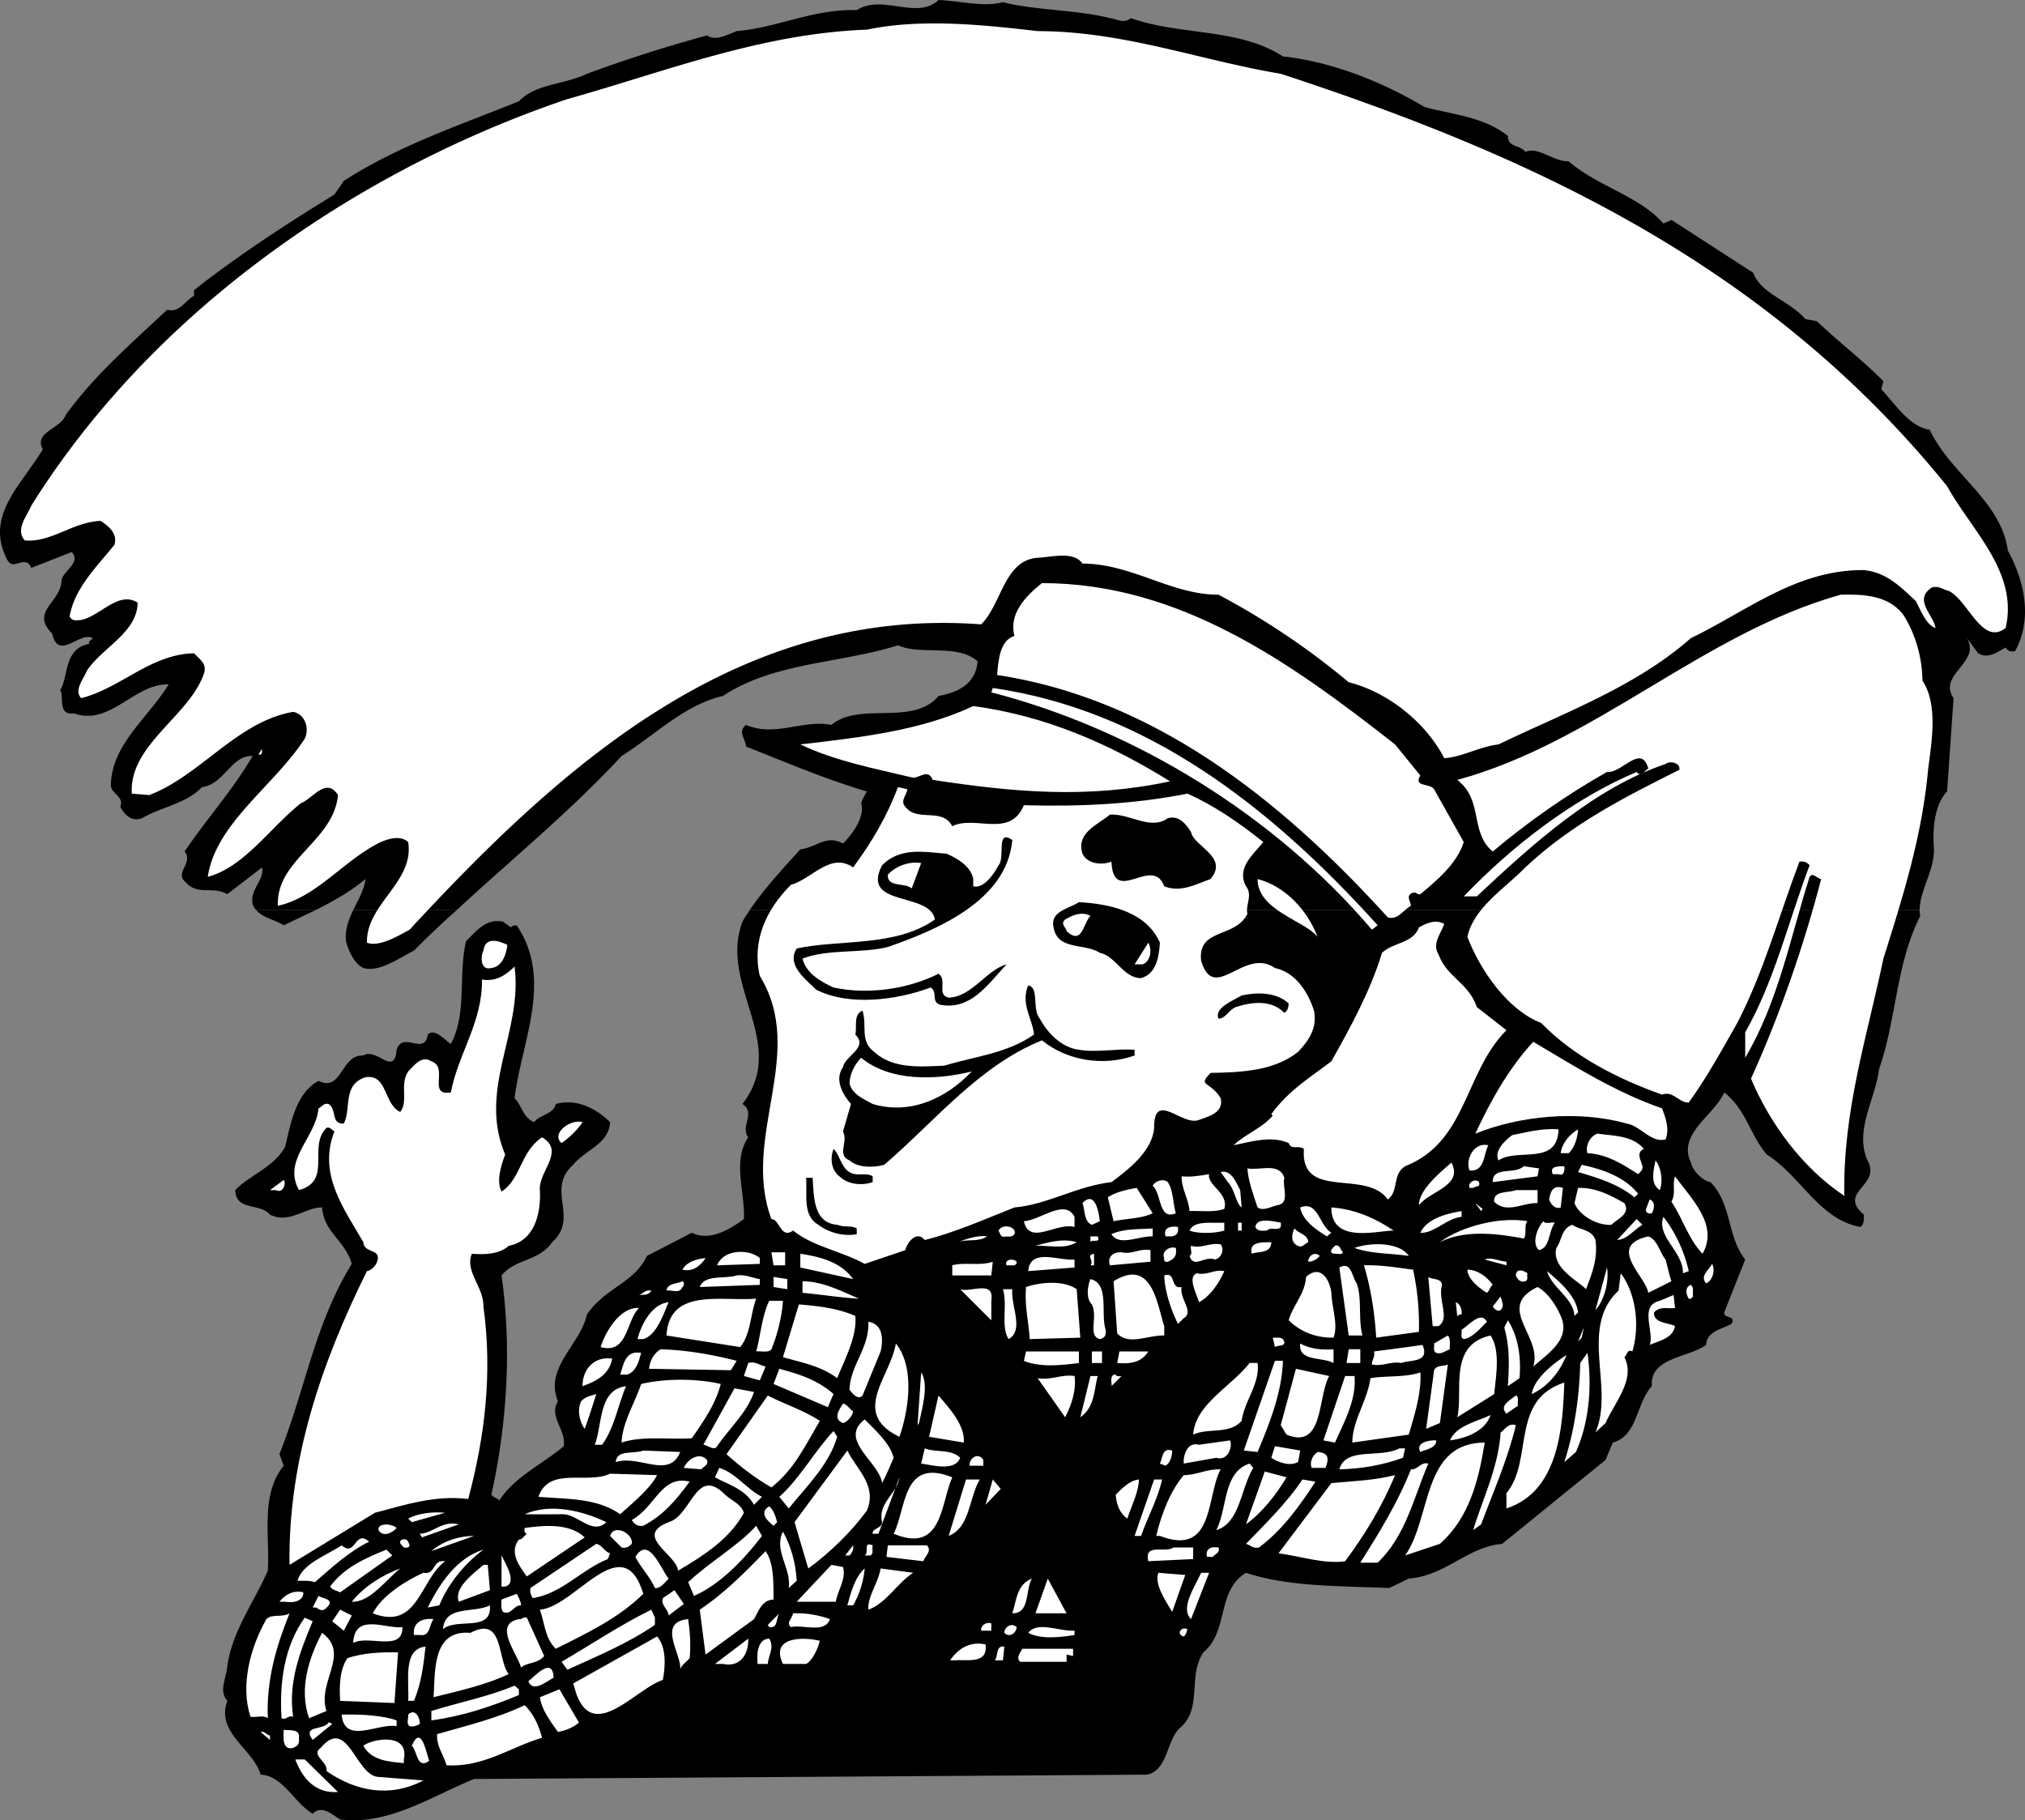 <svg xmlns="http://www.w3.org/2000/svg" width="279.893" height="251.61"><rect width="100%" height="100%" fill="#808080" stroke="none"/><path d="M43.621 125.8c-1.492.716-2.972 1.4-4.402 2.098-1.277-.808-2.879-1.015-3.8-2.097h8.202m19.5-.001a127.099 127.099 0 0 0-5.902 5.598c-2.223 1.125-4.824 3.028-7 2.403-1.223-.578-2.023-2.278-2.398-3.703-.168-1.602.375-3.004 1-4.297h14.3m202.199-.001c.024.25.04.536.098.798-3.422 6.828-3.222 14.027-5.699 21.203-.523 4.222-3.426 8.422-1.598 12.597 1.973 3.528-4.226 4.325-.5 7.5-.027.727.075 1.325-.5 1.7-5.726-1.075-8.226-7.075-12.902-10-2.324-2.672-2.824-6.172-5.898-8.598-1.325 3.125-6.528 5.723-4.602 9.7.277 1.226 1.676 2.523 2.7 2.698 2.976 3.028 2.277 7.528 4.8 10.7l-2.898 7.3c-.125.926 1.675.325 1 1.602-1.325.723-3.426 1.023-3.5 2.898-2.528 1.825-7.825 1.727-7.5 5.7-2.227 2.425-1.926 6.828-5.403 7.8l-1 2.403-14.297 11.597c-4.828.426-7.828 4.426-12.902 4.801l-2.7 1.301c-6.823-.277-14.023-.176-19.8-2.102-4.125 2.528-2.324 8.028-5.898 11-2.227 3.426-.028 7.825-3.301 10.5-1.824 1.825-1.625 5.825-4.5 6.403l-93 .597c-5.926 2.426-11.824 6.426-18.5 5.602-1.125-.676-2.524-2.074-3.801-.8-2.523-1.477-4.125-5.274-7.2-5.4-1.023-3.577-6.226-5.777-4.6-10.202-1.223-1.375-.126-3.172 0-4.797.675-4.875 3.675-8.778 5.6-13.203.274-4.973-1.023-10.575 2.2-14.5L38.621 201c3.575-8.977 4.875-17.977 10-26.3-.925-3.274-3.828-4.274-4.101-7.802-2.227-.074-4.524 2.325-7.2 1-1.425-1.675-4.726-.472-4.8-3.398 1.976-2.074 5.375-3.176 6.898-6 .778-3.277 1.477-7.375 4.602-9.102 3.273 1.625 3.074-3.675 6.199-3.5 1.875-1.175 4.277 3.028 4.602-.8.875-2.672 3.875.925 4.3-2.098.973-.977 2.375.824 3.2 1.3 2.273-4.374.972-9.277 2.097-14.202 1.477-1.473 2.778-3.172 5.102-2.7l1.101.801c.172-.273.473-.273.797-.3 5.078 7.527.676 16.027-.297 23.902.973.922 1.172 2.722 2.7 3.297.875-1.075 2.675-1.075 3-2.5 2.773-.774 5.472.527 7.5 2.5-.125 3.027-3.426 3.828-5.102 5.902-3.824 3.426.875 7.324-2.898 10.7-1.926 2.726-5.028 2.226-7 4.6 1.472 10.325.675 20.923-1.403 30.298.278.425.778.425 1.102.8 2.074-3.273 6.074-5.074 8.898-7.5.375-2.273-2.125-4.074-.797-6.199-1.925-4.676 3.075-7.773 4-12 2.575-3.773 6.473-4.273 8.297-8.101l6.203-3.2c2.473 1.227 5.274-.472 7.2-1.898.175-3.777-1.625-7.977.597-11.3-1.125-1.477 1.078-3.376-.797-4.602 6.473-8.375-3.328-16.375 0-25.2.301-.535.653-1.09 1-1.597h161.7"/><path d="M35.418 125.8c-.226-.23-.39-.48-.5-.8-.422-2.074 1.676-3.375 1.301-5.102l-4.8 3.7c-2.024-1.172-4.024.226-5.7-1.598-1.723-1.375 1.074-2.676-.2-4.3 3.075-4.575 6.575-8.376 9.4-13.2-2.923-.176-3.923 3.926-7 4.3-2.223 2.325-5.626 2.723-8.298 4.298-1.425.527-2.425-.473-3-1.598.575-1.375-1.226-1.777-1.3-2.902.074-5.672 5.074-9.274 8-14-4.727-.172-8.125 5.828-13.102 4-2.324.328-1.324-2.375-1.898-3.2 1.175-1.875.472-5.773 4-6.398-.125-.375.375-.574.5-.8-1.825-.977-4.727 3.226-5.602-.602-3.125-3.172 1.277-4.274 1.3-7.5.376-1.274 2.677-2.375 1.4-3.797L4.32 78.5c-.825-1.977-2.426.523-3.301-1.102-3.227-6.074 1.976-10.375 4.898-15.3-1.324-2.375 2.477-2.774 3.203-4.797 4.075-5.578 8.973-9.778 14-14.5 1.672.523 2.473-1.278 3.7-1.903v-.8c6.074-4.774 12.972-9.274 19.398-13.2l1.3-1.898c7.575-4.875 15.977-7.676 24.2-11 2.375-2.477 6.277-2.277 9.402-3.8a200.878 200.878 0 0 1 16.6-5.303c1.176.825 2.777-.074 4.102-.597 5.675-.477 10.574-3.078 16.597-2.903C121.996-.875 126.696 2.824 129.72 0c2.977.125 6.277 1.023 8.902.3 4.375 1.126 9.973 1.024 14.797 2.2.977.125 1.875.824 2.903 0 6.675 2.426 14.875 1.324 21 5.3 6.773.723 13.773 3.524 19.597 7 3.778 1.024 8.176 1.325 11.5 4-.023 1.626 1.778 1.223 2.403 2.2 1.875-.777 3.773 1.324 6 1.3 4.074 3.524 9.675 4.723 13.097 8.598l1.102-.5 11.3 7.301c1.075 2.926 4.973 3.824 7.2 6.399l1.601.3c2.973 2.825 6.375 5.426 9.2 8.301l-.301 1.102c1.773 1.824 3.875 5.222 6.699 5.597 2.875 6.125 9.875 9.825 10.8 16.7 2.274 4.125 3.477 9.425 1 13.902-.523.125-1.023.023-1.3-.5-1.125.625-2.426 1.625-3.8.8l-1.798-2.402c2.672 3.528-3.925 5.227-1.601 8.602l-.899 12.898c-1.828 1.926-2.027 5.426-1.8 8-.028 3.118-1.93 5.547-2 8.403h-161.7c2.032-3 4.61-5.762 7-8.403 2.274-.273 3.575-2.074 5.899-.8 1.375-1.375 3.074-3.774 2.5-5.598a9.71 9.71 0 0 1 .8-1.602c-5.726-1.675-11.527-4.175-16.699-6.199-.027-.976-1.226-2.074 0-3 3.973 1.727 7.875-.773 11.797 0 3.875-3.273 11.278.227 14.801-4 2.676-.476 5.176-1.676 5.402-4.8-2.828-2.473-7.828-.774-11-2.2-8.027 2.524-17.125 2.324-24.203 7-5.324 1.227-9.422 5.426-14 8.301-7.3 7.855-15.265 14.309-22.797 21.3h-14.3c.71-1.468 1.52-2.816 1.699-4.3-2.188 1.816-4.54 3.11-6.899 4.3h-8.203"/><path fill="#fff" d="M143.418 4.3c11.977.024 22.375 4.024 33.602 5.9 33.976 11.124 67.074 26.023 92.101 57 3.473 6.226 9.875 11.925 8.098 19.6-3.223 2.524-5.125-3.675-7.8-5.1-.825-.177-1.423-.774-2.4-.5-2.624 1.726.274 3.823.5 5.6-1.226-.374-2.023-2.374-2.698-3.702-2.325-2.172-4.125-3.973-7.2-4.297-9.328-.078-16.226 5.722-23.902 9.398-7.625 6.727-17.523 10.324-26.598 14.7-2.726.324-4.925 1.726-7.5 1.902-2.625-5.078-7.925-9.176-13.203-10.5a103.75 103.75 0 0 0-18-12.102c-6.523.024-11.922-4.273-18.797-4.3-1.226-1.774-4.328-.876-6.203-.801-4.625.328-4.922 6.328-7.797 9.203-33.226-2.477-57.425 18.824-79 42.199-1.828 1.023-4.328 2.426-5.902 1.8-.125-5.374 6.574-8.374 5.7-13.902-1.024-.972-2.723-.472-3.798 0-5.027 2.426-8.828 7.625-14.203 8.801-.324-6.375 7.676-8.875 8.301-15.3-1.625-2.575-3.523.527-5.098 1.101-4.328 3.426-7.828 8.824-12.902 10.2 1.074-7.376 9.176-12.575 13.402-19.102.672-1.375.075-3.375-1.601-3.7-7.727 1.325-12.824 8.825-19.899 11.5l-2.402-.199c-.426-6.773 8.074-10.773 10-16.699.375-1.277-.625-1.875-1.398-2.7-6.028.126-10.125 4.825-15.602 6.2-1.023-1.074.277-2.574.8-3.8 2.075-3.177 6.977-5.274 7-9.4-2.624-1.675-5.124 1.825-7.8 2.4-.625.023-1.223.226-1.598-.5.672-3.876 3.672-6.774 6.2-9.9.472-1.577-.825-2.577-1.903-3.3-3.824.125-6.824 3.023-10.5 2.7-1.324-1.575.278-3.274.903-4.802C21.395 42.625 49.895 23.324 78.418 13.7c13.477-3.773 26.778-9.074 41.403-9.601 7.472-1.575 16.074-.672 23.597.203"/><path fill="#fff" d="m192.82 102.898 3.5 4.301c-1.027 1.625 1.376 1.024 1.899 1.899l4.102 7.3c-.926 2.926-3.625 5.227-6 7.2-.426.125-.625-.375-1-.2-1.125.325-.325 1.227-.301 1.801-1.125.625-1.824 2.024-3.2 1.602-15.226-16.778-32.726-30.278-54-33.5.176-2.078.376-4.778 2.399-5.403-.824-2.972 1.477-5.472 3.8-7.3 18.977.027 34.177 10.828 48.802 22.3"/><path fill="#fff" d="M263.02 84.898c1.773 2.727 2.676 6.125 2.699 9.2 2.176 3.226 1.277 8.425.8 12.101-.823 9.324-3.523 17.824-6.198 26.301-2.227 10.723-5.625 21.023-5.403 32.8-5.824-3.874-10.324-10.077-12.898-16.202 3.976-8.774 7.273-18.274 9.699-27.598-.625-.074-1.125-.977-1.598-.3-2.625 8.226-4.328 17.323-8.902 25v-3.5c4.074-7.177 5.977-15.376 8.902-23.102-.425-.473-.828-.575-1.402-.5-2.824 7.425-4.926 15.226-8.598 22.3-2.125 3.727-4.125 7.426-6.703 11-1.422.028-2.125-1.675-3.699-1.097-6.125-2.176-12.223-5.278-16.7-9.903-4.624-1.773-8.425-7.273-10.198-11.898.875-4.074 5.175-6.676 8-9.602 6.472-6.074 13.875-9.773 21.3-13.5.172-.972-1.328-1.273-1.902-.8-9.824 3.328-18.223 10.925-26.098 18.3h-1.8c6.675-6.972 15.074-13.472 23.898-17.199.477.727 1.074-.074 1.602-.5-1.028-3.476-3.625.727-5.7.5-5.527 3.125-10.828 6.824-15.8 11-3.227-2.676-1.227-7.074-4.903-9.898 19.078-5.176 33.977-20.278 53-25.602 2.977-.074 6.477.024 8.602 2.7m-72.602 42.999-.797.602c-13.425-15.777-32.726-27.676-52.601-32.8l.199-.602c21.074 3.027 38.277 16.226 53.2 32.8"/><path fill="#fff" d="M161.719 108c-11.324 2.426-21.523 1.523-32.8-.2-.626-1.577-1.825-.277-2.7-.3-5.324-1.277-10.723-2.277-15.598-4.602 8.274-.972 16.575-1.875 23.899-5.3 9.976 1.328 18.875 5.226 27.199 10.402M36.02 104.3h-.301l.5-.8c-.023.324.074.625-.2.8"/><path fill="#fff" d="M125.418 109.098c-.125.828-1.023 1.625-.297 2.402 1.672 2.223 5.075.023 6.5 2.7 3.172-1.575 7.973 1.726 9.899-2.9 7.875.223 15.476-.175 22.601-1.6 3.672 1.624 7.172 4.023 10.5 6.698-1.527 1.825-3.726 3.625-2.402 6.102.977 1.223-.125 2.723.2 3.8-1.626 3.423-6.923 1.923-6.4 6.5 1.774 6.024 5.977-1.976 10.2 1 2.875.626 4.574 3.325 5.402 5.9.473 2.425-.726 4.124-2.203 5.698-3.324 2.625-7.722 2.825-12.097 2.903-.426.523-1.227 1.125-.5 1.597.875.625 1.375 1.028 1.898 1.903.477 2.023-1.723 2.523-3 3-2.324.922-6.223-4.176-6.2 1.097-.226 3.227-3.624 5.825-5.898 7.5-4.726.528-8.925 3.125-13.402 3.5-4.125 1.625-8.125 3.426-12.398 4.5-1.125-1.375-2.426.325-2.7 1.403l-5.601 1.898c-3.227-1.773-7.125-2.375-9.899-4.601-1.726 1.226-1.828-1.575-3-1.598-4.226-11.375 4.973-22.875-1.601-33.602-1.125-4.875.875-9.175 4.3-12.597 2.876-.778 5.473-4.578 8.598-2.403 2.578-3.472 4.676-7.074 6.203-11.097l1.297.297"/><path d="M161.418 113.098c1.578-.473 2.578.925 3.203 1.902.375 2.023 5.274 3.426 2.7 6.5-2.028.723-4.125 1.926-6.403 1-1.625-4.375-7.023 2.824-7.297-3.402-1.328.527-3.328.328-4-1.098-.925-2.875 2.075-3.977 3.797-5.402 2.778-.172 5.578 2.226 8 .5m-21.5 3c-.722 8.425-10.422 12.425-17.199 14.8-3.723.926-8.223.227-11.8 1.602.476 2.023 2.577 3.223 4.3 4 4.777 1.023 10.277.223 14.5-1.902 1.277.828-.324 2.925 1.402 3.3 3.172-.074 5.274-3.875 8-4.597-2.625 2.824-4.925 6.324-9.101 5.597-1.426-.375-.324-1.773-1.399-2.398-4.625 1.723-11.226 2.625-15.8.3-1.625-1.577-4.125-3.476-2.7-5.702 5.973-1.274 13.672-.172 19.098-4-.625-3.875-10.324-1.672-7.3-7.5 2.476-2.473 5.577-1.875 8.902-1.598 1.472.625 3.375 1.723 3.699 3.5v1c1.375.426 2.875-1.676 3.5-2.902.976-1.075-.426-5.075 1.898-3.5"/><path fill="#fff" d="M126.02 122.8c-1.024-.874-3.426-.077-3.301-1.902 1.176-1.273 3.074-1.875 4.602-1.597l-1.301 3.5m56.101 6.699c-1.828-2.277-8.328-3.676-8.3-8 3.875 1.023 6.875 4.324 8.3 8"/><path d="M160.32 130.3c-.124 2.024-.527 4.325-2.601 4.9-2.426.023-3.523-3.075-5.7-3.5-2.124-1.376-5.823-.274-6.398-3.5-.527-2.274 2.172-2.575 3.5-3.5 4.075.226 9.274 1.226 11.2 5.6"/><path fill="#fff" d="M150.719 126.598c-1.023 1.027-1.125 4.125-3.3 2.101-.024-.476-.923-.976-.2-1.601.977-.575 2.277-1.172 3.5-.5m48.902 1.102c-.425 1.323-1.726 2.726-.8 4.198 1.175 3.227 4.175 3.926 5.3 7.301l4.098 3.2c-5.824 5.824-5.426 15.425-14 18.8-1.824 1.125-.824 3.426-2.398 4.602-3.028-4.278-12.125.222-11.602-7-.824-.578-1.723.222-2.098-.801-2.425-1.074-5.226-.176-7.601.3 1.476-1.476 3.976-2.374 5.398-4.1l-.199-.2c2.375-3.277 5.375-5.074 8.3-7.3 2.677-4.774 5.376-9.677 7-15 1.575-1.477 4.274-1.274 5.102-3.5.973-.575 2.274-1.177 3.5-.5m-129.5 2.898c-.125 1.328-.726 3.027-2.203 3.203-1.523.422-1.523-1.578-1.097-2.403.273-1.972 2.074-1.375 3.3-.8m87.797 2.702h-1.097l1.898-3c.574 1.024.277 2.626-.8 3M69.82 159.598c-.624 1.625-1.226 3.726-.5 5.101 2.676-1.676 2.575-5.476 5.598-7.5 3.278 1.926-.523 4.727-.297 7.301.172 3.223-.726 7.023-4.3 7.7-1.325 1.226-3.528 1.226-5.102 1.1-1.023 2.423 1.676 4.626 1.602 7.298 1.273 9.328.175 18.027-2.102 26.601-4.523-.574-8.824.824-12.898 1.899L40.02 216.3c-.227-14.477 4.476-28.078 10.699-40.602.574-.074 1.176-.676 1.402-1.3.672-1.876-1.828-1.075-1.902-2.7-2.625-4.574-6.324-9.375-4-15.3-.426-.274-.625-.676-1.098-.5-2.625 2.624.875 7.324-3.8 8.601-2.325-4.176 2.375-7.277 2.699-11.3.476-.177.676-.774 1.398-.602 1.176.726.278 2.828 2.102 2.703 1.074-2.078-.227-5.375 3-6.403 3.074-.472 2.476 3.727 4.8 4.801 1.176-1.476-.124-3.773 1.098-5.601.875-.875 1.875-2.274 3.203-1.399 2.473.824-.625 4.824 2.7 4.301.972-5.277 4.375-9.676 4.3-15.602 1.875.325 3.274-.574 4.5-1.8 1.172 9.027-5.125 16.925-1.3 26"/><path d="M143.719 140.8c1.074 2.024 3.074 4.024 5.402 4.298 2.375.425 5.172-.172 7.7 0v.8c-4.325 1.528-9.325.727-12.801-2.097-8.727 3.523-14.727 11.125-21.801 17.199-1.523.426-3.625.426-4.8-.602-1.825-.773-.126-2.472-.9-4l1.102-3.8c-1.125-1.274-2.328-3.375-1.101-5.098.273-1.574 3.574-2.676 1.699-4.5.277-1.074-.324-2.777 1-3.3.676 2.226-.426 4.124 1.602 5.698 2.675 2.426 6.472 2.028 9.699 1.903 4.176-1.278 8.676-1.676 12.398-4.301-.125-1.977-1.922-4.277-.797-6.8 1.575.323.473 3.226 1.598 4.6m34.402-2.1c-.027.523-.125 1.023-.601 1.3-1.727-1.777-4.324-1.574-6.7-.8-.925.323-1.425 1.624-2.402 1.6-.625-1.476 1.977-2.476 3.203-3.202 2.172-.473 4.774-.473 6.5 1.101"/><path fill="#fff" d="M229.719 153.2c.477 1.226 1.074 2.823.5 4.3-2.023.523-3.426-1.875-5.398-2.2-6.625-1.874-14.825-1.077-20.903 1.4 2.078-4.477 4.578-8.977 8-12.7 5.778 3.426 11.477 7.023 17.801 9.2m-95.399-5.102c-3.624 3.828-8.624 6.027-13.699 4.5-1.226-.672-2.925-1.375-3.203-2.899.078-1.375.676-2.476 1.602-3.5 3.976 3.324 10.375 3.125 15.3 1.899m-53.8 7c-.524.925-2.024 2.328-2.899 2.902-1.527-1.277 1.172-3.375 2.899-2.902"/><path fill="#fff" d="M215.418 156.098c-.125 5.125-5.722 2.527-8.297 4.3-.625-1.273.774-2.675 1.899-3.5 1.976-.375 3.976-.972 6.398-.8m1.402 3.3h-1.101c.176-1.375 1.176-2.574 2.402-3.3-.027.726-.328 2.425-1.3 3.3m10.398-.598c-1.125.524-.426 1.524-.2 2.4.075.523-.323.823-.6 1.1-2.126-1.374-4.325-2.777-7-2.902-.325-.875.277-2.375 1.402-2.699 2.273.324 4.773.227 6.398 2.102m-21.5-.501c-.723 1.325-.426 3.626-2.598 3.5-.625-1.476.575-3.976 2.598-3.5"/><path d="M118.219 162.3c.777.126 1.676-.175 2.402.298v.8c-1.527.528-3.425.325-4.601-.8-1.125-.875-1.324-2.473-.801-3.797.977.922 1.074 3.222 3 3.5"/><path fill="#fff" d="M229.418 164.5c-1.422-.875-.824-2.875-.597-4.102.773.926 1.074 2.825.597 4.102m-33.297 2.098c-.027-1.973 2.575-4.274 4.5-5.899 1.672 3.227-3.027 3.926-4.5 5.899M226.418 165l-.5.5c-2.324-1.875-5.023-2.676-7.797-3.5l.5-1c2.875.625 5.875 1.625 7.797 4m-13.898-2.402-6.2.8c-.027-2.273 2.973-.972 4.301-2.199l2.098.301-.2 1.098m3.7-1.398c.074.523-.023 1.425-.8 1.1h-.798c-.527-1.175.875-1.077 1.598-1.1m-38.699 1.6c-.324 1.325.875 3.524-1 3.798-.926.226-1.926.828-2.7.3-.527-1.574-1.324-3.773-1.402-5.398 1.778.324 4.375-.875 5.102 1.3m-6.102 1.7.203 2.398c-.828-.574-.925-2.472-1.902-3.5l-1-1.398c1.477-.375 2.176 1.523 2.7 2.5m-4.298-2.2c-.328 1.524 2.774 2.626 2.098 4.798-1.426.527-3.223.226-4.8.3-.126-1.675-1.126-3.074-1.098-4.8 1.273.125 2.472-.075 3.8-.297M235.32 173.3c-1.925-1.976-2.726-4.874-4.3-7.202.676-1.172.074-2.375.5-3.5 2.273 3.125 6.074 6.726 3.8 10.703"/><path d="M112.32 162.8c.176 2.626.075 6.223 3.399 6.5 1.176.423 1.875.024 2.7.5v.798c-1.723.328-3.825-.172-5.298-1.297-2.226-1.278-1.527-4.078-1.703-6.5h.903"/><path fill="#fff" d="M38.121 164.5h-.8l1.898-1.402c.375.527-.125 1.925-1.098 1.402m124.399 3.2c-2.426 1.023-1.926-2.677-3.2-3.802.274-.574 1.376-1.074 2.098-.5.778 1.227.676 2.825 1.102 4.301m41.898-4.301c.278.727-.523.528-.797.801h-.5c-.328-.773.875-1.375 1.297-.8M159.32 167.7c-1.425.726-3.624.726-5.402 1.1l-.797-3.3c.973-.676 2.575-1.074 4-1.3l2.2 3.5m56.398-.802c-.824.325-1.426-.574-1.598-1.097.172-.977.473-2.078 1.899-1.602l-.301 2.7m8.801-.599c.875 1.524-.926 2.126-1.801 3-1.926.126-4.426-1.277-5.098-3l.5-2.1c2.473-.075 4.473 1.023 6.399 2.1m-12 0c-2.024-.077-4.324 1.524-6-.202-.125-1.575 1.976-1.172 3-1.598h3v1.8m-60.5 2.5-1.102.5c-1.125-.476-.922-1.976-1.297-3 1.774-1.874 2.274 1.423 2.399 2.5m76.3-1.1c-.425.124-.925-.075-.8-.602l.5-1.297c.875.324.574 1.422.3 1.898m-23.601-.301-.8-1.097 1 .797zm-21.301 3.5c-1.625-.972-3.422-2.273-3.699-4 2.477-.972 2.574 2.426 4.3 3.5l-.6.5M148.52 168.2v1.398c-2.524-.672-6.227 2.625-7-.797 2.375-.176 5.676-3.176 7-.602m44.101 1.899c-2.425.027-8.625 1.828-8.601-3.2 3.176.227 5.976 1.426 8.601 3.2m9.399-2.7v.801c-2.125.227-3.824 2.324-5.7 2.2.973-2.075 3.876-2.676 5.7-3m31.398 8.301-.797.3c.075-2.977-3.726-5.074-2.703-7.8 1.778 2.323 2.875 4.823 3.5 7.5m-22.297-6.9c-.527.626-.027 1.723-.5 2.4-3.527-.677-8.125-1.274-11.601.5 2.773-2.075 8.074-3.575 12.101-2.9m15.899.5c-1.227.723-2.125 2.024-3.5 2.098l2.699-2.898.8.8m-49.999-.3c.273 1.523-1.426.426-1.899 1.098-.625.027-1.328.125-1.601-.5.176-1.375 2.476-.774 3.5-.598m37.898 0c-.922 1.223-.625 3.426-2.199 3.8-1.023-.874-.324-2.976.602-4 .273.423.972.126 1.597.2m-45.699 1.098c-1.426.425-3.723.425-4.8 0 .675-1.473 3.077-.973 4.8-1.098v1.098m2.402 0h-.5V169h.5v1.098m48.899 1.3c.375 2.625-.524 4.727-1.301 6.801-1.125-1.176-4.824-2.976-4.098-5.699.774-1.074.672-2.676 2.2-3.2 1.074.723 2.675.626 3.199 2.098m-80.301-1.3c.277.726-.625.925-1.098.8-.828.227-.828-.273-1.101-.8.375-.774 1.773-.774 2.199 0m22.601-.5c.075.828-.124 1.125-.8 1.3h-.899c-.425-1.175.672-1.472 1.7-1.3m-3.501 1.3c-1.925-.074-4.624 1.426-5.699-.3 1.672-.774 3.672-.672 5.7-.797v1.097m21.499.802c-.527.226-.824.823-1.402.5-1.023-.376-.922-1.575-.5-2.4.578.723 1.875.825 1.903 1.9m-44.403-.802c-1.125.825-2.824.325-4 .801 1.176-.476 2.778-.976 4-.8m15.301-.001c.477 1.028-.824.325-1 .801v-.8h1m78.5 3.199c.277 1.027.477 2.027.8 3l-3.198 1.601c-.325-2.273-5.825-6.476 0-7.8 1.273.425 1.574 2.226 2.398 3.199M148.82 171.7c-1.624 1.023-3.824.425-5.699.5 1.774-.477 3.774-1.075 5.7-.5m26.898 0c-.023 1.624-1.824 1.226-2.7 1.6-.425-1.675 1.376-1.577 2.7-1.6m-7 .3c.574.723.074 1.926-.8 2.098-1.423-.575-2.923 1.328-3.5-.5.476-.274.077-.875.202-1.399 1.473.426 2.575-.476 4.098-.199m26 1.598c-2.523-.375-5.223-.274-7.5-1.098 2.074-.777 6.176-.875 7.5 1.098m-9.098-.5c-.125.425-.925.125-1.3.203-.727-.278-.125-.778.199-1.102.676-.273.773.625 1.101.899m-23.101-.598c.176 1.125-.227 1.523-1.102 1.898a.381.381 0 0 1-.5-.5c-.422-.972.778-1.675 1.602-1.398m-3.5 1.898-5.602.5c-.422-1.175.477-1.875 1.602-1.8 1.476.328 2.476-.575 4-.297v1.597m-54-.5v.801l-5.899.2c.875-2.274 4.473-2.274 5.899-1m3.5.999h-1.602l-.297-1.8h1.899v1.8m9.398 1.902-7.297-1.6v-1.9c2.774.423 5.575 1.126 7.297 3.5m32.801-1.902c.574-.675-.723-1.375.5-1.597v1.597h-.5m31.699-1.3c-.324.425-1.023.828-1.597.8-.028-.773.875-1.472 1.597-.8m-84.898.3c-.727 1.125-1.824 1.926-3.2 1.602.575-1.074 1.973-1.477 3.2-1.602m51 1.302-6.399.5c.274-3.274 4.274-1.376 6.399-1.602v1.101m59.699-.801v.5l-3-.8c.875-.375 1.977.226 3 .3m-67.699 0c.074.325-.324.625-.602.5h-.797c-.328-.875.973-.972 1.399-.5m-3.5 1.902h-5.399v-1.402c1.672-.472 3.875.125 5.598-.5l-.2 1.903m98.801 1.097c-.925-1.074.473-1.875.801-2.699.375.426.375 2.125-.8 2.7m-47.501 7.199h-1.902l-1.297-9.399c1.672-.875 1.672 1.125 2.399 2.2.773 2.124.176 4.925.8 7.199m7-9.098c.575 2.723.876 5.523.801 8.598l-5.902.8c-.223-3.472-.723-6.773-1.7-10 2.376-.074 4.575.325 6.802.602m25.199 5.598 1.601-5.899c.274 1.727-.226 4.324-1.601 5.899m-14.2-3.5c-.425.328-.425.828-.8 1.101-.926-.574-2.625-1.773-2.7-3.199 1.376.023 2.676.926 3.5 2.098m4.801-1.598c-.125.426.172.926-.3 1.098-.625.226-1.125-.274-1.301-.797.074-1.078 1.074-.676 1.601-.301m-41.902-.3c-.625 1.425-1.824 3.425-3.5 4.3-.324-1.176-1.625-3.477-.3-4 1.476.324 2.374-.574 3.8-.3m14.801 3c.074 2.124.976 4.425.3 6.198-2.425.028-4.527-.773-6.199-2.398.575-2.074 2.274-3.676 2.399-6 1.976-1.777 3.273.324 3.5 2.2m34.101 2.698-.5.5c-.125-2.472-3.125-3.875-3.8-6.199 1.675 1.426 3.972 3.324 4.3 5.7m7.5 5.401c-.726-.374-.726.524-1.101.798 1.574 3.027-1.324 6.226-2.602 9.101L220.52 198c2.676-6.176-2.324-14.477 3.199-19.602l.3-2.398c2.075 2.723 2.677 7.223 1.602 10.8m-120.601-10v.798l-8.301.3c.676-1.773 3.375-1.074 5.102-1.597 1.175-.176 2.074.324 3.199.5m58.3 1.097c-.324 1.625 1.774 3.426.301 4.301l-.8.801c-1.028-2.074-1.825-4.574-1.903-6.7 1.676-.577.778 1.923 2.403 1.598m-54.501.302-1.902-.302V176.5l1.903.3v1.4m52.097 5.1v1.298c-2.222-.075-4.922 1.425-6.5-.297l-.5-7.203c5.278-3.274 5.977 3.027 7 6.203m38.402-5.703c-.624 2.125 1.176 4.625-.5 5.703h-.8l-.602-6.801c.578.426 1.778.125 1.903 1.098M152.82 183.8c.075.825-.124 1.126-.8 1.298-1.727-.473-.227-2.973-1.102-4.797-.824-.778-.625-2.477-.199-3.5 2.676.625 1.375 4.722 2.102 7m-58.501-5.903c-.425 1.028-1.527.325-2.199.5.172-1.074 1.375-.875 2.2-1.3.273.125.273.625 0 .8m24.398 1.602c-2.125-.074-5.223-.574-7.8-.8v-1.602c2.874.027 5.476 1.425 7.8 2.402m30.101-1.3.5 6.698-7 .2c-.124-2.375-.726-4.575-.5-7.2 1.973-.675 5.176-.972 7 .301m85.2 1.001c-.227.226-.324.425-.602.3-.324-.477-.625-1.574.301-1.902.477.425.176 1.125.3 1.601m-18.3 2.699c1.477 3.227-1.824 5.227-3.8 7 1.374-4.175-5.325-8.175.6-11 1.376.727 2.575 2.528 3.2 4M137.02 179.8v2.7l-4.301-4.3c1.375.523 4.777-1.376 4.3 1.6m2.899-1.6c-.222 2.323 1.676 5.624-.5 6.898-1.125-1.672-.125-4.774-.797-6.899h1.297m-49.898.199c-.426.727-1.125.528-1.7.602.575-.176.876-.777 1.7-.602m141.5 2.402c-1.227.126-2.024-.277-2.899.598-.125 1.528 2.075 1.426 2.899 1.903-.324 1.722-2.227 2.023-3.5 2.597.676-1.773-1.524-5.472 1.398-6.097l1.903-.801.199 1.8m-24.102.298c-.523.226-.824-.172-1.097-.5l1.097-1.399c.176.824.578 1.227 0 1.899M104.52 179.5c-.824 2.223-.727 4.824-2.2 6.7l-10.199-1.602c.375-6.672 7.672-4.672 12.399-5.098m3.699.3c-.125 2.024-.723 4.626-1.598 6.7-.328.523-1.425.223-2.101.3.574-1.976.773-4.874 1.8-7h1.899m-15.801.2c-.722 1.625-1.625 4.523-3.5 5.098h-.797c.473-1.973 1.973-4.875 4.297-5.098m109.602 1.7c-.324-.075-.426.124-.602.198L201.22 180c.574.223.875.926.8 1.7m-83.801.198c.277 2.825-1.523 6.125-2.5 8.602-2.223-1.676-4.926-2.176-7.5-2.902l2.2-7.297c2.675.222 5.374.523 7.8 1.597M88.32 180.8c-1.824 1.825-1.527 6.423-5.3 5.4.574-1.876 2.574-5.575 5.3-5.4m117.2 1.9c-1.024 1.023-2.024 2.226-3.2 2.398-.527-.172-.226-.875-.3-1.297.976-.578 2.676-2.676 3.5-1.102m4.5 7.801-1.602 1.098c.176-2.875.278-5.375-.5-8.098l.5-1c1.375 2.125 1.875 5.023 1.602 8m-88.301-3.7-2.5 6.098c-.625.625-1.324-.175-1.8-.8.077-3.375 2.777-5.774 2.6-9.399 2.075.324 2.075 2.524 1.7 4.102m96.402-1.403.797-1.898-.297 1.398zm-17.703 1.102c-.722.223-1.125.723-1.898.5-.524-.277-.227-.875-.301-1.3l1.902-1.102c.473.527.172 1.328.297 1.902m6.102 6.2-5.102 3.198c.875-3.574-1.324-9.972 4.602-11.3 1.375 2.027.773 5.527.5 8.101m-29-6.999c-.324.425-.926.226-1.301.5l-.3-1.302c.777.028 1.577-.175 1.6.801m-53.199 12.899c-6.824-3.274-1.226-8.274-.5-12.899 2.676 3.324 1.774 9.227.5 12.899m60-12.098v1.898c-1.624-.875-4.925-.175-4.601-2.699 1.277.727 2.875.926 4.602.801m12.3-.602c1.075 2.528-1.828 2.028-2.902 2.5-1.523-.273-2.625.528-4.098.2-.027-.575.473-1.075.297-1.797 2.176-.278 4.477-.578 6.703-.903m-94.801 2.2-.8 1.3-11.301-.199c.074-1.074.676-2.176 1.602-2.699 3.675.125 7.074.723 10.5 1.598m86.199.3h-1.899l.297-1.898h1.602v1.898m-38.899 0c-2.425.325-5.425.625-7.601-.3l.3-1.297h7.301v1.597m3.199 0h-1.402v-1.597h1.403v1.597m6.398-1.598c-1.023 1.626-2.625 1.723-4.3 1.598l.3-1.597h4M88.621 187c-.328 1.125-.625 2.523-1.902 3h-1c.477-1.375.676-3.375 2.902-3m129.199 13.7-1.601 1.398c1.375-4.274 2.074-8.875 2.2-13.7l1-1.398c.675 4.824.175 9.723-1.598 13.7m-1.301-13.4c-.926 2.325-2.524 4.325-4.801 5.4.277-2.075 2.875-4.177 4.8-5.4m-131.898.5c-.425 2.223-2.226 3.126-4.101 3.798-.024-2.274 1.574-4.172 4.101-3.797m92.699.297c-.124 4.328-1.824 8.625-3.5 12.601l-1.902-.199 4.301-12.402h1.102m-71.501.8-.8 1.903-2.2-.602.598-1.8c.977-.274 1.578.324 2.403.5m67.999-.501c.376 2.825-1.824 5.227-2.199 8-1.726 1.926-4.625.926-6.703 1.903.278-4.176 5.176-6.578 7.801-9.903h1.102m25.199 8.302-1.899.8 1.098-8.102c.375-.773 1.277-.472 1.902-.8l-1.101 8.101m-83.801-3.999c-.324.624-.523 1.226-.8 1.8l-7.5-3.2.8-2.1c2.676.726 5.277 1.523 7.5 3.5m68.5-2.5c-1.625 2.925-.723 10.226-5.898 8.1l-.801-1.3 2.101-7.8 4.598 1m-56.699 6.5-.2.3.5-7.3c1.075 1.624.176 4.823-.3 7m69.3-7c.176 2.823-.824 5.925-1.601 8.6l-7.8 1.098c-.024-2.972 2.077-5.773 2.5-8.898 2.175-.375 4.777-.074 6.902-.8m-41.301.5-1.399 1.398c.172.027-.425-1.672.598-1.598.074.324.477.223.8.2m-6.499 0c.273 1.925-.426 4.023-1.301 5.698l-3.8-5.398c1.874.324 3.277-.574 5.1-.3m3.2 0c-.523 2.023-.426 4.323-2.398 5.698l1.398-5.699h1m35.5.001c.277 3.323-1.426 6.323-2.7 9.198l-1.6-.3 3-8.899h1.3M99.621 191.3c-.726 2.825-2.425 5.223-4 7.5-2.925.223-6.828-.374-9.703.598.078-2.675 1.778-5.375 2.703-8.097 3.274-.778 7.672-.778 11 0"/><path fill="#fff" d="M208.219 208.5v-2.102c3.777-4.574.477-12.875 8-15.3-.223 6.125-.723 15.027-8 17.402M86.52 191.598c-1.125 2.726-1.625 5.828-3.301 8.101h-1c1.074-2.875.477-7.574 4.3-8.101m17.7.8c-.926 2.825-3.426 5.028-5.098 7.5-.425.727-1.328-.175-1.902-.199l4.3-7.8 2.7.5m-21.801.301c-.523 1.624-1.023 3.226-1.597 4.8-.625-.777-1.125-2.477-.5-3.8.574-.677 1.375-.774 2.097-1m30.902 3.698c-1.925 3.227-3.527 6.727-6.699 9.2-2.226-1.274-4.425-2.973-6.203-4.598l5.703-8.102c2.375 1.227 4.973 2.028 7.2 3.5m19.898 3-4.8-.8 1.3-5.7c1.574 1.825 3.676 4.125 3.5 6.5m76.601-5.098-1.601 1.098c-1.023-1.074.375-1.773 1.3-2.5.477.125.177.926.302 1.403m-91.903.797c-.125.726-.922 1.527-1.398 1.601-1.524-.574-.426-1.976 0-2.699.574.125.875.723 1.398 1.098m88.102.5c-.727 2.226-3.426 3.226-5.602 3.5.778-1.973 3.578-2.575 5.602-3.5m-82.5 5.902c-.524 1.223-1.024 2.426-1.602 3.5-.324-2.875-6.125-5.977-2.398-8.8 1.476 1.523 3.476 3.226 4 5.3m86-4.5c-1.125 4.723-3.125 9.223-4.801 13.7l-1.098.8c1.172-3.977 3.473-8.574 3.797-13.5.578-.375 1.078-1.375 2.102-1m-93.801 1.598c-1.125 3.828-4.125 6.726-6.7 9.902l-1.3-1.602c2.875-2.574 4.977-6.472 7.5-9.097l.5.797m52.402 2.902-4.5.8c-.125-.874.375-3.077 2.098-2.6l4.3-.602c.376.726-.226 2.925-1.898 2.402m30.399-2.402c-.024 1.125-1.426 1.226-2.2 1.601-.726-1.273 1.176-1.676 2.2-1.601m6.699.3c-.824 5.125-2.125 10.426-6.2 14l-4.8 1.602c3.676-5.176 2.277-15.574 11-15.602m-25.801 2.7c-1.222.625-2.722.027-3.699-.598l.5-1.602 3.5.602-.3 1.598m-46.7-.598c-.723 1.926-3.824 1.023-5.398.8l.5-2.1c1.574.624 3.574.023 4.898 1.3m61.199 0c-2.824 1.023-5.722 1.523-8.797 1.598.875-3.172 5.672-1.473 8.297-2.899h.801l-.3 1.301m-99.899-.8c-1.524 3.823-5.727.323-8.899 1.398.075-1.774 2.473-1.075 3.797-1.598l5.102.2m25.8 8.1c-2.124 2.923-5.226 5.923-8.101 8l-1.898-6.402 7.3-9.898c1.274 2.625 4.172 4.824 2.7 8.3m42.199-8.3c-.024.824-.227 1.625-.899 2.098l-.8-.297c.375-.676.273-2.278 1.699-1.801m21.199 2.398h-1.898c-.325-.574-.028-1.675.8-2.199 1.575.125 1.575.926 1.098 2.2m-85.5-1.099c.277.723-.523.923-.8 1.298l-2.4-.2c.477-1.175 2.177-2.273 3.2-1.097m38.199-.001v.798h-1.898c-.125-.973 1.176-1.973 1.898-.797m37.301 1.097c-1.723 2.825-1.824 7.625-5.098 8.602 1.575-3.074.875-7.977 4.598-9.2l.5.598m24.199-.598c-2.023 4.723-3.125 10.024-7 13.7h-2.398c2.574-4.074 5.176-8.277 7-12.902.875.125 1.375-1.075 2.398-.797m-92.098 4.597-1.1 1.102c-1.223-2.176-3.523-2.777-5.398-3.8l.597-1.302c2.176.625 3.778 2.926 5.903 4m63.397-3.8c-2.023 3.726-.824 12.125-8.398 9.203h-.5c.675-2.977 1.972-6.278 3.8-8.403 1.672.028 3.172-.875 5.098-.8m9.101 1.102c-1.425 2.425-3.425 4.925-5.601 6.5l2.602-7.302 3 .801m-87.001-.301c-.925 1.825-3.226 3.727-5.101 5.403-3.223-2.278-7.426-2.078-11.3-2.403 1.476-4.273 6.777-1.675 9.902-3.199l6.5.2m101.999-.001c-1.726 4.227-4.226 8.325-6.902 11.903-2.824.422-6.125-.676-9.199-1.102l7.3-9.699c2.977-.277 5.977-.375 8.802-1.102m-72.2 8.102c-.125-.777 1.274-.676 1.297-1.602-.625-2.675 2.078-3.875 2.403-6.199L121.418 212h-.797m11-7.8c-1.625 3.624-1.328 10.624-8.101 7.8 1.773-3.477 1.176-10.574 8.101-7.8m-36.301.6c-1.925 2.626-3.624 4.626-6.402 6.098-.722.125-1.222-.175-1.597-.8 3.273-1.774 4.074-6.274 8-5.297m40.097-.301c-1.523 2.625-1.324 6.625-4.297 7.8l2.399-7.8h1.898m.801 3.5 1-3.5 1.102 1.3zm21.199-3.5c-.023 1.723-1.023 3.625-1.597 5.398-1.028-.675-1.528-1.972-1.602-3.3.777-.774 1.875-1.973 3.2-2.098m3.202 0c-.625 2.824-2.027 5.223-2.902 7.8h-.898l2.699-7.8h1.101m21.199.3c-2.226 3.423-4.527 6.626-7.8 9.098-.824.227-1.227-.375-1.801-.5 2.477-2.574 5.676-5.675 7.8-8.898l1.802.3m-79.001 4.298c-1.925 3.625-5.726 6.027-9.101 8-.223-2.274-6.223-4.774-1.3-6.7 3.175-.875 3.777-7.875 7.8-3.8.875.828 2.176 1.226 2.602 2.5m4.597 1.3-.5.5c-.722-.574-2.125-1.773-.597-2.699.675.625.875 1.426 1.097 2.2m-23.598-.001c-1.925 1.825-3.824-.972-5.902-1.097-2.222.023-4.422.023-5.398 0 3.574-1.578 7.976-.477 11.3 1.097m-26.902 0-.5-.5c1.278-.675 3.176-.972 5.102-.8l-4.602 1.3m-2.098.802c-.425.523-1.824 1.425-2.5.3-.226-.977 1.774-.977 2.5-.3m3.5 1.3c-.027-.176-.226-.277-.3-.5 1.875-.074 3.074-1.875 5.398-1.3l-5.097 1.8m22.499 0-8 5.398c-.925-1.273-2.527-3.273-1.101-5.097.477.023.676-.477 1.102-.801-.426-.176-.325-.477-.301-.8 2.773-.376 6.176-.677 8.3 1.3m24.5-.2c-2.527 3.325-5.824 6.723-9.402 8.298l-.797-1.899c2.774-2.676 6.973-5.074 9.399-7.8l.8 1.402m-18 1.097c-.425.426-.824.625-1.402.5l-1.597-1.597c.574-1.778 3.273-.278 3 1.097m22.8 5.102-1.101 1c.375-2.777-2.125-5.176-.801-7.8 1.074 1.925 1.777 4.323 1.902 6.8m-50.5-4.102c1.473-1.273 3.575-2.074 5.899-2.097l-5.899 2.097m-8.601-1.3c-2.727 1.328-5.125 3.527-7.5 5.601-.727-.273-1.625-.176-2.399-.199.672-2.375 3.973-3.477 6.098-4.902 1.977 1.726 1.777-2.274 3.8-.5m5.602.5c-.125.425-.527.328-.8.3-.227-.273-.926-.773-.2-1.097.774-.176.774.324 1 .797M84.32 214.7l-.3.8c-3.625 1.426-6.426 4.824-10.399 5.398-.226-.472-.425-.773-.3-1.398l9.097-6.102c.778.125 1.176 1.125 1.903 1.301m33.097.301h-.597l1.097-1.402c.078.625-.125 1.027-.5 1.402m3.203-1.402c-.125.527.172 1.125-.3 1.402h-.801c.676-.375-.324-1.977 1.101-1.402m7.5 0c.774.828-.328 1.527-.5 2.203l-5.101-.602.199-1.601h5.402m36.797 1.902-6.199.3c-.625-2.577 2.375-1.077 3.5-1.902h2.7v1.602m3.499-1.602c.278.727-.523.926-.797 1.301h-.8c-.227-1.074.472-1.476 1.597-1.3M54.219 215l-7.2 5.098c-.523-.274-1.023-.274-1.398-.797 1.973-2.676 4.973-3.977 7.797-5.102l.801.801m6.5 6.898-1.598.301c1.575-3.176 3.973-6.875 7.7-8-2.727 2.024-4.926 4.824-6.102 7.7m31.699-3.699c-.422.425-1.125 1.425-1.898 1.3-.625-1.477-1.926-2.777-2.7-4.3 1.876-3.075 3.575 1.823 4.598 3m14.5 2.898c-1.625.027-2.125 1.726-2.699 2.703l-6.7 4.898-.8-6.199c3.375-2.277 5.977-4.875 9.102-8.102 1.175 1.727 1.074 4.325 1.097 6.7M69.82 219.3h-.5V215c.473 1.023 2.274 3.824.5 4.3m-8.3-3.5c-3.524 2.626-3.727 9.626-10 7.2 1.273-2.477 4.676-4.574 7-5.602 1.773.325 1.176-1.875 3-1.597m6.199 3.999-4.3 1.598c-.723-1.875 1.874-3.773 3.402-5.097h.597l.301 3.5m21.199.499c-3.324 3.325-7.922 5.524-12.097 7.598-1.528-1.472-1.528-3.574-2.2-5.398 4.875-.375 11.473-11.477 14.297-2.2m27.602-3.702c.476 1.625-.727 3.226-1 4.8h-5.399l4.797-5.097 1.602.297m-61.2.202c-2.027 1.626-4.226 4.723-6.699 4.598 1.672-2.074 4.172-3.675 6.7-4.597m64.199-.001c-.125 1.626-.727 3.626-1.602 5.098h-.797c.473-1.773 1.075-3.972 2.399-5.097m6.699.597c-2.223 1.426-3.723 4.227-6.2 5.102-.124-1.875 1.376-3.676 1.7-5.7l4.5.598m35.801 5.402c-1.024-1.675-2.524-3.976-1.899-5.402l3.7.301-1.801 5.102m2.601.999c-1.527-1.476.473-4.374 1.399-6.402h1.101l-2.5 6.403M139.918 223c.578-1.676.578-3.977 2.703-4.8-.925 1.624-.226 4.823-2.703 4.8m3.203 0 1.7-4.8 2.597 4.8zm-50.703.3c-.023-.874-1.125-1.374-.797-2.402l1.598-1.097 1.3 1.898-2.1 1.602m-50.501-3.203c.078 1.125-1.222 1.527-2.5 1.3h-.797c.672-.875 1.875-1.675 3.297-1.3m30.102 1.8c-1.024-.074-1.324 1.426-2.5.903-.324-.477-.227-1.078-.2-1.703l2.098-.797c.278.523.578 1.023.602 1.597m-26.602 0c-.625.825-1.023.825-1.699.301h-.5l.8-1.601c.477.328 2.075.425 1.4 1.3m22.3 0c.277 3.825-4.625 1.625-6.5 3.301.277-3.375 4.277-2.176 6.5-3.3m-20.199 3.499-1.602-1.3 1.102-1.598 1.601.8-1.101 2.098m43-1.8v1c-3.824 2.625-8.024 4.328-12.102 6.203l-.797-1.102c4.075-2.375 8.075-5.074 12.399-7.199l.5 1.098M40.02 223c-1.824 4.523-3.227 9.223-3 14.5-.625-.477-1.625-.074-2.399-.2-1.425-4.374-.027-9.577 2.2-13.5.773-.777 2.175-.175 3.199-.8m66.3 1.898-.199-.3L107.72 223c-.523.723-.125 2.125-1.398 1.898m8.397-1.098c-.723 2.024-3.625.723-5.398 1.098-.727-.574.175-1.175.3-1.898 1.774-.074 3.473.223 5.098.8m-71.5.298c-1.723 4.125-3.426 8.425-2.7 13.203-.726-.278-.925.523-1.6.199-.325-4.875.374-9.977 3.202-13.902l1.098.5m32 4.8c-.926 1.125-2.324.825-3.2 1.602-.523-1.977-3.925-5.977-.3-6.7.375.126.574-.374 1.102-.202l2.398 5.3M59.918 223.8c-.625.825-.422 2.423-1.898 2.2h-.801c-.223-1.676 1.074-2.375 2.7-2.2m35.202 0c.274 2.024.375 3.524.2 5.4-.426.523-1.227 1.023-1.301 1.6.273-2.077-3.324-6.577 1.101-7m41.899 1.598h-1.399c-.125-.675.672-1.273 1.399-1v1m-81.399-.5c.075 3.528-4.726 1.028-6.8 2.2.175-4.274 4.574-1.875 6.8-2.2m84.899 0c-.024.825-1.024 1.528-1.7.801-.027-.773.973-1.476 1.7-.8m8 .499V226c-2.024.324-4.625.625-6.399-.3 1.274-1.677 4.274-.177 6.399-.302m15.601-.198c-.125.425-.226.823-.5 1-1.125-.274-.328-1.477.5-1m-93.801 6.198c-3.226 1.528-6.925 2.325-10.402 3.2.278-3.274-.324-9.375 5.102-8.899 4.676-2.476 3.676 3.727 5.3 5.7M45.121 236.5l-2.402 1c-1.426-4.074-.023-8.375 1.8-11.8 3.977 2.925-.726 6.726.602 10.8m46.5-4.3c-3.726 1.226-9.425 8.523-11.902 2.1l-.5-1.6 11.602-6.5c1.273 1.425 1.175 4.023.8 6m8.297-2.2h-1.097l4.597-3.5c.078 1.926-.922 4.023-3.5 3.5m6.402-3.5c.774 1.223-.124 2.324-.199 3.5h-1.402c-.125-1.074-.125-3.477 1.602-3.5m6.999.3c-.324 1.223-1.027 2.723-1.902 3.2h-3.199c-1.824-3.777 2.777-3.777 5.102-3.2m22.898.5c.375 2.825-2.625 2.024-4.3 2.2h-.598c1.074-1.574 2.675-2.676 4.898-2.2m-77.399.298c-.324 2.925-.624 5.125-1.601 7.5h-.8c.175-2.672-.825-7.172 2.402-7.5m79.8 1.902h-1.101c.476-.676.074-2.074 1.3-1.902l-.199 1.902m9.699-.602-.902-.199v1h-6.398c-.625-.476-.024-1.273.3-1.8h7v1m-93.8 6.499-7.5-.3c-.125-1.774-.125-4.274 1-5.899 1.976-.676 4.476-.875 7-.8l-.5 7m22-3.501c-1.024.528-2.824 2.125-3.5.5.773-.574 3.375-3.574 3.5-.5m-4.801 1.602v.8c-3.926 1.626-7.824 2.923-12.098 3.5v-1.3c3.774-1.176 7.875-1.977 11.5-3.5l.598.5m8.301 4.598c-.824.726-1.926 1.125-2.899 1.3-1.027-1.472-2.226-2.972-2.5-4.8l2.7-1.098 2.699 4.598m-5.102 2.102c-4.422 1.323-8.125 4.124-13.199 3.8-.426-1.477-1.426-2.676-1.3-4.3 4.077-1.177 8.277-2.177 12.1-4 1.177 1.124 1.977 2.823 2.4 4.5m-16.899-1.9c-.426.223-.824.423-1.399.298-.527-.375-.125-1.075-.203-1.598.977-.977 1.676.523 1.602 1.3m-3.2-.5v.798c-2.527-.473-7.226 2.625-7.601-1.598 2.676-.074 5.777.125 7.602.8m-8.903.5-2.699 2.2c-1.523-2.074 1.477-1.277 2.2-2.402.175-.075.277.125.5.203M41.32 240.2c.075.823-.124 1.124-.8 1.398-1.625.425-1.324-1.774-1.301-2.5.777.125 2.277-.172 2.102 1.101m-4.001-.301v.602l-1.3-1.102c.574-.175.773.426 1.3.5m14.801 5.7 6.399.5c-4.625 2.425-9.324 1.527-13.399-1.297.274-1.278-2.226-2.176-.8-3.203 3.675-4.375 4.773 3.527 7.8 4m7.199-2.2c-1.726 1.227-1.624-1.375-2.402-2.097 1.278-2.977 1.977.824 2.403 2.097"/><path fill="#fff" d="M55.82 243.2v.5c-2.124-.177-4.527-.376-5.601-2.4 1.277-.976 6.375-1.874 5.602 1.9m-9.102 4.5c-3.125.226-4.926-1.876-5.898-4.5h1.3l4.598 4.5"/></svg>
